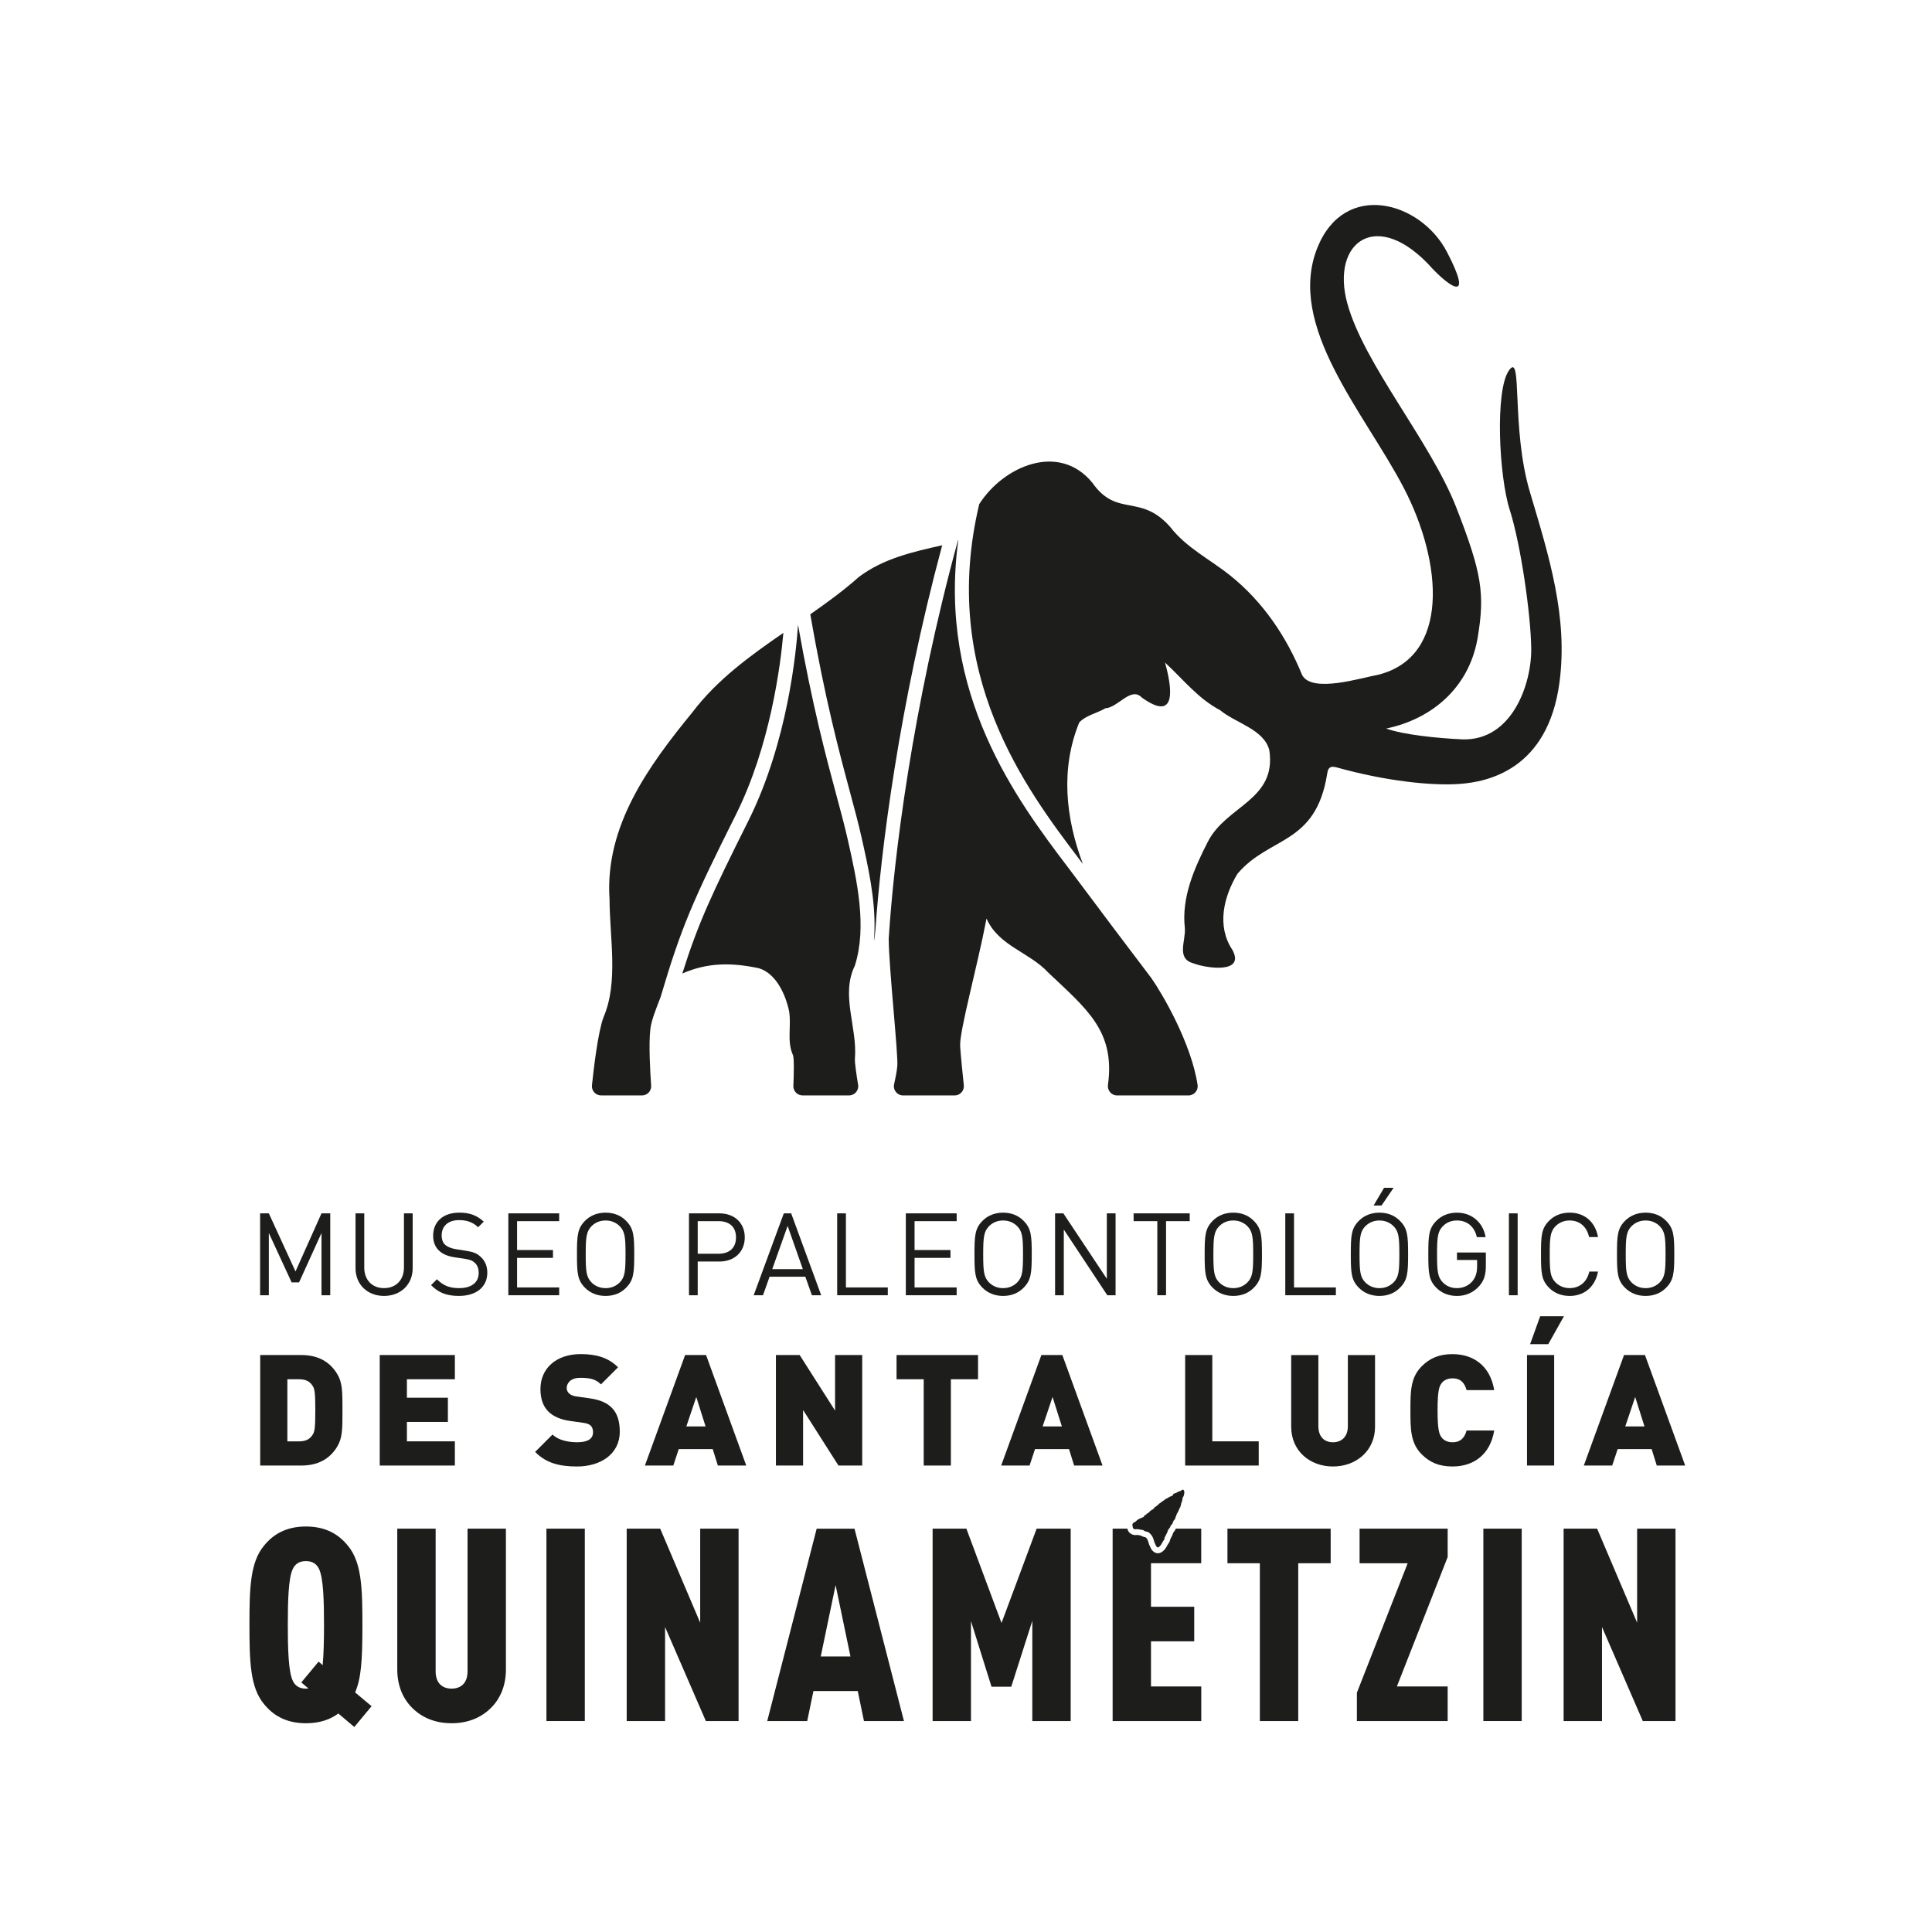 <?xml version="1.0" encoding="UTF-8"?>
<svg id="Capa_1" xmlns="http://www.w3.org/2000/svg" version="1.1" viewBox="0 0 960 960">
  <!-- Generator: Adobe Illustrator 29.4.0, SVG Export Plug-In . SVG Version: 2.1.0 Build 152)  -->
  <defs>
    <style>
      .st0 {
        fill: #1d1d1b;
      }
    </style>
  </defs>
  <g>
    <path class="st0" d="M323.1,511.8c.41-4.63,3.12-11.03,5.17-16.44,10.35-35.13,16.25-48.25,37.36-90.5,17.05-34.13,22.18-74.01,23.63-90.4-16.61,11.44-32.89,23.25-45.11,39.35-21.77,26.58-43.65,56.57-41.28,92.85.1,19.7,4.49,41.41-2.98,58.78-2.73,7.27-4.84,25.09-5.75,33.85-.28,2.69,1.83,5.02,4.54,5.02h20.32c2.64,0,4.73-2.23,4.55-4.86-.5-7.23-1.24-20.69-.43-27.64"/>
    <path class="st0" d="M424.77,479.83c6.17-19.45,1.07-42.21-3.49-62.49-1.52-6.74-3.44-13.88-5.66-22.14-5.07-18.81-11.95-44.38-19.09-84.75-.81,12.67-5.01,58.08-24.71,97.5-18.2,36.42-24.81,50.54-32.79,75.8,12.49-5.52,24.52-5.52,38.09-2.63,8.5,2.62,13.19,12.93,14.96,21.24,1.26,7.25-1.19,14.88,1.87,21.74.74,1.27.51,9.89.27,15.46-.11,2.59,1.96,4.74,4.56,4.74h23.11c2.82,0,4.96-2.52,4.5-5.3-.77-4.61-1.72-10.86-1.59-12.87,1.31-15.72-7.22-31.69-.02-46.31"/>
    <path class="st0" d="M422.3,393.4c2.25,8.34,4.19,15.54,5.74,22.42,3.36,14.92,6.98,31.11,6.47,46.8-.05,1.6-.14,3.19-.28,4.78.14-.07.6-3.21.71-4.78,2.76-40.15,11.76-111.82,33.23-191.68-14.57,3.28-29.03,6.49-41.31,15.67-7.57,6.73-15.81,12.76-24.22,18.62,7.34,42.42,14.47,68.86,19.67,88.16"/>
    <path class="st0" d="M572.17,486.1c-12.35-16.29-25.98-34.34-36.53-48.52-1.61-2.16-3.33-4.43-5.13-6.81-24.77-32.74-64.76-85.62-54.35-162.31-.09-.02-.05-.01-.14-.03-22.88,83.66-31.96,158.58-34.43,198.12.13,14.98,4.82,57.67,4.27,63.25-.26,2.68-.95,6.12-1.59,8.98-.64,2.84,1.54,5.53,4.45,5.53h25.65c2.71,0,4.82-2.35,4.54-5.04-.59-5.61-1.5-14.51-1.82-19.32-.49-7.38,8.62-39.9,13.1-63.55,5.98,13.67,21.29,16.68,30.75,26.94,19.15,18.15,33.24,29.01,29.6,55.74-.37,2.75,1.72,5.23,4.51,5.23h35.49c2.77,0,4.94-2.46,4.53-5.2-3.12-20.73-17.53-45.34-22.9-53"/>
    <path class="st0" d="M760.23,244.57c-9.55-32.06-3.49-70.46-10.46-60.49-6.97,9.97-4.97,52.46.41,69.26,5.38,16.81,10.47,51.6,10.68,68.96.21,17.35-9.38,45.81-34.14,45.09-12.47-.56-29.33-2.29-37.95-5.38,22.13-4.55,41.09-19.8,45.44-44.92,3.68-21.97,2.22-32.05-10.56-64.85-12.79-32.8-45.91-71.25-54.19-101.53-8.38-30.68,15.01-47.96,42.44-17.1,9.15,9.57,20.2,16.76,7.08-8.42-13.12-25.19-50.83-35.61-64.32-2.24-15.75,38.98,23.32,81.98,42.84,119.43,19.51,37.45,22.88,83.92-12.58,92.88-8.57,1.54-32.91,9.31-37.88.21-7.76-19.08-19.51-36.49-35.65-49.42-10.09-8.12-21.92-13.82-30.01-24.32-14.88-16.74-26.32-4.39-38.58-21.83-16.55-20.27-44.16-8.31-56.22,10.59-20.04,84.19,23.37,141.64,49.45,176.1.7.93,1.38,1.82,2.05,2.71-8.62-22.89-11.17-47.35-1.83-70.27,3.17-3.52,8.89-4.65,13.03-7.09,6.36-.37,12.64-10.97,18.1-5.32,17.82,12.81,14.87-5.46,11.5-17.4,9.15,8.43,16.35,17.84,27.34,23.64,7.74,6.44,21.79,9.48,24.49,19.87,3.74,24.82-21.12,27.42-30.43,45.32-6.83,13.29-13.26,27.86-11.54,43.09.54,6.33-4.45,15.24,4.29,17.54,6.34,2.46,25.87,5.33,19.33-6.7-7.89-11.82-4.35-26.35,2.49-37.75,15.86-18.86,39.01-14.16,44.63-49.83.45-3.25,1.8-3.89,4.8-3.05,24.49,6.83,47.26,9.17,61,8.18,13.73-.99,43.85-6.93,49.62-50.49,4.29-32.38-5.12-62.4-14.67-94.46"/>
  </g>
  <polygon class="st0" points="159.75 643.6 159.75 612.68 148.61 637.2 144.9 637.2 133.58 612.68 133.58 643.6 129.24 643.6 129.24 602.91 133.58 602.91 146.84 631.77 159.75 602.91 164.1 602.91 164.1 643.6 159.75 643.6"/>
  <g>
    <path class="st0" d="M190.83,643.94c-8.23,0-14.17-5.66-14.17-13.77v-27.26h4.34v26.92c0,6.17,3.89,10.23,9.83,10.23s9.89-4.06,9.89-10.23v-26.92h4.34v27.26c0,8.12-6,13.77-14.23,13.77"/>
    <path class="st0" d="M228.08,643.94c-6.06,0-10.12-1.54-13.89-5.37l2.92-2.91c3.37,3.37,6.52,4.4,11.09,4.4,6,0,9.66-2.74,9.66-7.55,0-2.17-.63-3.89-2-5.09-1.26-1.14-2.4-1.54-5.32-2l-4.74-.69c-3.2-.51-5.6-1.48-7.43-3.09-2.06-1.83-3.14-4.34-3.14-7.66,0-6.92,4.97-11.43,13.03-11.43,5.2,0,8.63,1.37,12.12,4.46l-2.8,2.8c-2.46-2.34-5.26-3.54-9.49-3.54-5.49,0-8.63,3.03-8.63,7.6,0,2,.57,3.66,1.83,4.74,1.26,1.09,3.2,1.77,5.31,2.11l4.74.75c3.77.57,5.55,1.25,7.37,2.91,2.17,1.89,3.43,4.63,3.43,8,0,7.15-5.54,11.55-14.06,11.55"/>
  </g>
  <polygon class="st0" points="252.59 643.6 252.59 602.91 277.85 602.91 277.85 606.79 256.93 606.79 256.93 621.14 274.77 621.14 274.77 625.03 256.93 625.03 256.93 639.72 277.85 639.72 277.85 643.6 252.59 643.6"/>
  <g>
    <path class="st0" d="M307.96,609.31c-1.89-1.89-4.29-2.86-7.03-2.86s-5.15.97-7.03,2.86c-2.57,2.63-2.86,5.6-2.86,13.95s.28,11.31,2.86,13.95c1.89,1.89,4.29,2.86,7.03,2.86s5.14-.97,7.03-2.86c2.57-2.63,2.86-5.6,2.86-13.95s-.29-11.32-2.86-13.95M311.04,639.94c-2.51,2.51-5.88,4-10.11,4s-7.66-1.49-10.18-4c-3.83-3.83-4.06-7.37-4.06-16.69s.23-12.86,4.06-16.69c2.52-2.51,5.95-4,10.18-4s7.6,1.49,10.11,4c3.83,3.83,4.11,7.37,4.11,16.69s-.28,12.86-4.11,16.69"/>
    <path class="st0" d="M357.15,606.79h-10.46v16.18h10.46c5.08,0,8.57-2.74,8.57-8.12s-3.49-8.06-8.57-8.06M357.49,626.85h-10.8v16.75h-4.34v-40.69h15.14c7.37,0,12.58,4.69,12.58,11.94s-5.2,12-12.58,12"/>
  </g>
  <path class="st0" d="M391.37,609.14l-7.65,21.49h15.2l-7.55-21.49ZM403.43,643.6l-3.26-9.2h-17.78l-3.26,9.2h-4.63l14.97-40.69h3.66l14.92,40.69h-4.63Z"/>
  <polygon class="st0" points="415.99 643.6 415.99 602.91 420.33 602.91 420.33 639.72 441.14 639.72 441.14 643.6 415.99 643.6"/>
  <polygon class="st0" points="450.1 643.6 450.1 602.91 475.36 602.91 475.36 606.79 454.44 606.79 454.44 621.14 472.28 621.14 472.28 625.03 454.44 625.03 454.44 639.72 475.36 639.72 475.36 643.6 450.1 643.6"/>
  <path class="st0" d="M505.47,609.31c-1.89-1.89-4.29-2.86-7.03-2.86s-5.14.97-7.03,2.86c-2.57,2.63-2.86,5.6-2.86,13.95s.29,11.31,2.86,13.95c1.89,1.89,4.28,2.86,7.03,2.86s5.15-.97,7.03-2.86c2.57-2.63,2.86-5.6,2.86-13.95s-.29-11.32-2.86-13.95M508.56,639.94c-2.51,2.51-5.89,4-10.12,4s-7.66-1.49-10.17-4c-3.83-3.83-4.06-7.37-4.06-16.69s.23-12.86,4.06-16.69c2.51-2.51,5.94-4,10.17-4s7.6,1.49,10.12,4c3.83,3.83,4.11,7.37,4.11,16.69s-.29,12.86-4.11,16.69"/>
  <polygon class="st0" points="550.21 643.6 528.6 610.96 528.6 643.6 524.26 643.6 524.26 602.91 528.38 602.91 549.98 635.43 549.98 602.91 554.32 602.91 554.32 643.6 550.21 643.6"/>
  <polygon class="st0" points="579.4 606.79 579.4 643.6 575.06 643.6 575.06 606.79 563.28 606.79 563.28 602.91 591.17 602.91 591.17 606.79 579.4 606.79"/>
  <path class="st0" d="M619.85,609.31c-1.89-1.89-4.29-2.86-7.03-2.86s-5.15.97-7.03,2.86c-2.57,2.63-2.86,5.6-2.86,13.95s.28,11.31,2.86,13.95c1.89,1.89,4.29,2.86,7.03,2.86s5.14-.97,7.03-2.86c2.57-2.63,2.86-5.6,2.86-13.95s-.29-11.32-2.86-13.95M622.94,639.94c-2.51,2.51-5.88,4-10.11,4s-7.66-1.49-10.18-4c-3.83-3.83-4.06-7.37-4.06-16.69s.23-12.86,4.06-16.69c2.52-2.51,5.95-4,10.18-4s7.6,1.49,10.11,4c3.83,3.83,4.12,7.37,4.12,16.69s-.28,12.86-4.12,16.69"/>
  <polygon class="st0" points="638.65 643.6 638.65 602.91 642.99 602.91 642.99 639.72 663.79 639.72 663.79 643.6 638.65 643.6"/>
  <g>
    <path class="st0" d="M686.47,599.02h-3.94l5.2-8.8h4.74l-6,8.8ZM692.47,609.31c-1.89-1.89-4.29-2.86-7.03-2.86s-5.15.97-7.03,2.86c-2.57,2.63-2.86,5.6-2.86,13.95s.28,11.31,2.86,13.95c1.89,1.89,4.29,2.86,7.03,2.86s5.14-.97,7.03-2.86c2.57-2.63,2.86-5.6,2.86-13.95s-.29-11.32-2.86-13.95M695.56,639.94c-2.51,2.51-5.88,4-10.11,4s-7.66-1.49-10.18-4c-3.83-3.83-4.06-7.37-4.06-16.69s.23-12.86,4.06-16.69c2.52-2.51,5.95-4,10.18-4s7.6,1.49,10.11,4c3.83,3.83,4.12,7.37,4.12,16.69s-.28,12.86-4.12,16.69"/>
    <path class="st0" d="M734.81,639.26c-2.86,3.14-6.69,4.69-10.86,4.69s-7.66-1.49-10.17-4c-3.83-3.83-4.06-7.37-4.06-16.69s.23-12.86,4.06-16.69c2.51-2.51,5.94-4,10.17-4,7.66,0,13.09,5.15,14.23,12.17h-4.34c-1.15-5.2-4.8-8.29-9.89-8.29-2.8,0-5.2.97-7.03,2.86-2.57,2.63-2.86,5.6-2.86,13.95s.29,11.31,2.86,13.95c1.83,1.89,4.23,2.86,7.03,2.86,2.97,0,5.83-1.2,7.72-3.49,1.66-2.06,2.29-4.29,2.29-7.37v-3.14h-10v-3.71h14.35v6.46c0,4.68-.86,7.54-3.49,10.46"/>
  </g>
  <rect class="st0" x="749.77" y="602.91" width="4.34" height="40.69"/>
  <g>
    <path class="st0" d="M779.94,643.94c-4.23,0-7.66-1.49-10.17-4-3.83-3.83-4.06-7.37-4.06-16.69s.22-12.86,4.06-16.69c2.51-2.51,5.94-4,10.17-4,7.37,0,12.69,4.51,14.12,12.12h-4.46c-1.09-5.03-4.57-8.23-9.66-8.23-2.74,0-5.14.97-7.03,2.86-2.57,2.63-2.86,5.6-2.86,13.95s.29,11.31,2.86,13.94c1.89,1.89,4.29,2.86,7.03,2.86,5.09,0,8.69-3.2,9.77-8.23h4.34c-1.43,7.6-6.8,12.12-14.12,12.12"/>
    <path class="st0" d="M824.74,609.31c-1.89-1.89-4.29-2.86-7.03-2.86s-5.15.97-7.03,2.86c-2.57,2.63-2.86,5.6-2.86,13.95s.28,11.31,2.86,13.95c1.89,1.89,4.29,2.86,7.03,2.86s5.14-.97,7.03-2.86c2.57-2.63,2.86-5.6,2.86-13.95s-.29-11.32-2.86-13.95M827.82,639.94c-2.51,2.51-5.88,4-10.11,4s-7.66-1.49-10.18-4c-3.83-3.83-4.06-7.37-4.06-16.69s.23-12.86,4.06-16.69c2.52-2.51,5.95-4,10.18-4s7.6,1.49,10.11,4c3.83,3.83,4.12,7.37,4.12,16.69s-.28,12.86-4.12,16.69"/>
    <path class="st0" d="M155.21,688.43c-1.23-1.85-3.09-3.08-6.48-3.08h-5.94v30.85h5.94c3.39,0,5.25-1.23,6.48-3.09,1.08-1.54,1.47-3.01,1.47-12.34s-.39-10.8-1.47-12.34M167.47,718.97c-3.78,6.09-9.56,9.25-17.82,9.25h-20.36v-54.91h20.36c8.25,0,14.04,3.16,17.82,9.26,2.7,4.39,2.7,8.71,2.7,18.2s0,13.81-2.7,18.2"/>
  </g>
  <polygon class="st0" points="188.69 728.22 188.69 673.31 226.02 673.31 226.02 685.34 202.19 685.34 202.19 694.52 222.55 694.52 222.55 706.55 202.19 706.55 202.19 716.19 226.02 716.19 226.02 728.22 188.69 728.22"/>
  <path class="st0" d="M286.73,728.69c-8.41,0-15.27-1.54-20.82-7.25l8.64-8.64c2.85,2.85,7.86,3.85,12.26,3.85,5.32,0,7.87-1.77,7.87-4.94,0-1.31-.31-2.39-1.08-3.24-.69-.7-1.85-1.23-3.62-1.46l-6.63-.93c-4.86-.69-8.56-2.31-11.03-4.86-2.55-2.62-3.78-6.33-3.78-11.03,0-10.02,7.56-17.35,20.05-17.35,7.87,0,13.81,1.85,18.51,6.56l-8.48,8.48c-2.86-2.86-6.02-3.24-10.41-3.24-4.7,0-6.63,2.7-6.63,5.09,0,.69.23,1.7,1.08,2.55.69.69,1.85,1.39,3.78,1.62l6.63.93c4.94.69,8.48,2.24,10.8,4.55,2.93,2.86,4.09,6.94,4.09,12.03,0,11.18-9.64,17.28-21.21,17.28"/>
  <path class="st0" d="M345.98,694.14l-4.94,14.65h9.56l-4.63-14.65ZM356.7,728.22l-2.55-8.17h-16.89l-2.7,8.17h-14.11l19.98-54.91h10.41l19.97,54.91h-14.11Z"/>
  <polygon class="st0" points="416.63 728.22 399.05 700.62 399.05 728.22 385.55 728.22 385.55 673.31 397.35 673.31 414.94 700.92 414.94 673.31 428.43 673.31 428.43 728.22 416.63 728.22"/>
  <polygon class="st0" points="472.49 685.34 472.49 728.22 458.99 728.22 458.99 685.34 445.49 685.34 445.49 673.31 485.98 673.31 485.98 685.34 472.49 685.34"/>
  <path class="st0" d="M523.01,694.14l-4.94,14.65h9.57l-4.63-14.65ZM533.73,728.22l-2.55-8.17h-16.89l-2.7,8.17h-14.11l19.98-54.91h10.41l19.98,54.91h-14.12Z"/>
  <polygon class="st0" points="588.9 728.22 588.9 673.31 602.39 673.31 602.39 716.19 625.45 716.19 625.45 728.22 588.9 728.22"/>
  <g>
    <path class="st0" d="M662.33,728.69c-11.42,0-20.74-7.71-20.74-19.74v-35.63h13.5v35.32c0,5.09,2.78,8.02,7.25,8.02s7.41-2.93,7.41-8.02v-35.32h13.5v35.63c0,12.03-9.49,19.74-20.9,19.74"/>
    <path class="st0" d="M721.73,728.69c-6.71,0-11.34-2.08-15.27-6.01-5.63-5.63-5.63-12.65-5.63-21.9s0-16.27,5.63-21.9c3.93-3.93,8.56-6.02,15.27-6.02,10.41,0,18.74,5.78,20.74,17.89h-13.73c-.85-3.09-2.55-5.86-7.02-5.86-2.47,0-4.32,1-5.32,2.31-1.24,1.62-2.08,3.55-2.08,13.58s.85,11.95,2.08,13.57c1,1.31,2.85,2.31,5.32,2.31,4.47,0,6.17-2.78,7.02-5.86h13.73c-2,12.11-10.33,17.89-20.74,17.89"/>
  </g>
  <path class="st0" d="M769.32,667.91h-9.02l5.01-13.88h11.8l-7.79,13.88ZM758.76,673.31h13.5v54.91h-13.5v-54.91Z"/>
  <path class="st0" d="M812.52,694.14l-4.94,14.65h9.56l-4.63-14.65ZM823.24,728.22l-2.55-8.17h-16.89l-2.7,8.17h-14.11l19.98-54.91h10.41l19.98,54.91h-14.11Z"/>
  <g>
    <path class="st0" d="M158.45,779.46c-1.07-2.15-2.96-3.76-6.45-3.76s-5.37,1.61-6.44,3.76c-2.28,4.43-2.55,16.38-2.55,27.93s.27,23.49,2.55,27.93c1.07,2.15,2.95,3.76,6.44,3.76.54,0,.81,0,1.21-.13l-3.49-2.96,8.59-10.34,2.02,1.75c.53-5.64.67-12.89.67-20,0-11.55-.27-23.5-2.55-27.93M176.45,840.95l8.19,6.85-8.59,10.34-7.92-6.71c-3.89,2.82-8.86,4.84-16.11,4.84-10.34,0-16.65-4.3-20.95-9.67-6.72-8.19-7.12-20.81-7.12-39.21s.4-31.02,7.12-39.21c4.3-5.37,10.61-9.67,20.95-9.67s16.65,4.3,20.95,9.67c6.71,8.19,7.11,20.81,7.11,39.21s-.67,26.58-3.62,33.57"/>
    <path class="st0" d="M244.26,848.34c-5.1,5.24-11.82,7.92-19.87,7.92s-14.77-2.69-19.87-7.92c-4.56-4.7-7.12-11.15-7.12-18.8v-69.96h19.07v70.9c0,6.18,3.63,8.59,7.93,8.59s7.92-2.42,7.92-8.59v-70.9h19.07v69.96c0,7.65-2.55,14.1-7.12,18.8"/>
  </g>
  <rect class="st0" x="271.52" y="759.58" width="19.07" height="95.6"/>
  <polygon class="st0" points="350.74 855.19 330.47 808.46 330.47 855.19 311.4 855.19 311.4 759.58 328.05 759.58 347.92 806.31 347.92 759.58 366.99 759.58 366.99 855.19 350.74 855.19"/>
  <path class="st0" d="M415.2,787.65l-7.38,35.45h14.77l-7.38-35.45ZM429.3,855.19l-3.09-14.91h-22.02l-3.09,14.91h-19.87l24.57-95.6h18.8l24.57,95.6h-19.87Z"/>
  <polygon class="st0" points="512.95 855.19 512.95 805.37 502.48 838.13 492.68 838.13 482.47 805.51 482.47 855.19 463.41 855.19 463.41 759.58 480.19 759.58 497.65 806.45 515.1 759.58 532.02 759.58 532.02 855.19 512.95 855.19"/>
  <polygon class="st0" points="645.09 776.77 645.09 855.19 626.02 855.19 626.02 776.77 609.91 776.77 609.91 759.58 661.2 759.58 661.2 776.77 645.09 776.77"/>
  <polygon class="st0" points="674.23 855.19 674.23 841.09 699.47 776.77 675.57 776.77 675.57 759.58 719.34 759.58 719.34 773.68 694.1 838 719.34 838 719.34 855.19 674.23 855.19"/>
  <rect class="st0" x="737.07" y="759.58" width="19.06" height="95.6"/>
  <polygon class="st0" points="816.3 855.19 796.02 808.46 796.02 855.19 776.95 855.19 776.95 759.58 793.6 759.58 813.48 806.31 813.48 759.58 832.54 759.58 832.54 855.19 816.3 855.19"/>
  <path class="st0" d="M596.88,776.77v-17.19h-12.62c-.2.58-.51.98-.66,1.18-.14.23-.38.53-.62.81-.05.14-.1.3-.14.41-.25.78-.54,1.41-.87,1.89l-.06.14c-.11.27-.24.59-.44.92-.15,1.06-.78,1.95-1.04,2.27-.08.12-.3.47-.33.53-.25.6-.94,1.64-1.21,1.99-.62.78-1.91,2.08-3.55,2.08h-.28s-.23-.04-.23-.04c-1.73-.29-2.87-1.89-3.32-3.16-.06-.16-.11-.25-.15-.34-.15-.28-.28-.54-.4-.91-.08-.24-.16-.5-.23-.75-.04-.14-.08-.28-.12-.39-.07-.17-.14-.37-.21-.59-.05-.16-.11-.36-.22-.57-.17-.32-.31-.51-.32-.53-.09-.09-.21-.22-.33-.35-.08-.08-.16-.18-.25-.27-.08-.02-.18-.04-.33-.08l-.15-.04c-.44-.1-1.16-.26-1.86-.73-.18-.02-.4-.06-.63-.14-.25-.06-.71-.13-.96-.17l-.25-.04c-.26.06-.54.08-.82.08-2.11,0-3.74-1.33-4.1-3.19h-7.32v95.6h44.04v-17.19h-24.98v-22.42h21.48v-17.19h-21.48v-21.62h24.98Z"/>
  <path class="st0" d="M564.57,759.87c.1-.05.23-.07.36-.07.24,0,.51.06.78.09.42.05,1.23.2,1.45.27.22.08.85-.02,1.18.33.32.35.87.42,1.3.53.43.11.82.19,1.21.46.39.27.78.76,1.02,1,.23.23.54.66.83,1.22.3.56.4,1.06.55,1.41.14.35.25.85.4,1.3.15.45.32.58.55,1.23.23.65.73,1.23,1.1,1.29.01,0,.03,0,.04,0,.38,0,1.12-.76,1.32-1.01.2-.26.71-1.06.81-1.31.1-.24.52-.94.72-1.19.2-.25.44-.67.46-.93.02-.26-.02-.67.23-.87.25-.2.46-1.04.68-1.32.23-.28.46-.93.56-1.23.1-.3.27-.8.38-1,.11-.19.5-.57.66-.82.15-.25.48-.54.44-.9-.04-.36.52-.65.66-.82.14-.17.45-.62.45-.85s.54-1.15.58-1.25c.04-.11.49-.44.69-.87.2-.43-.04-.42.12-.67.15-.25.47-.88.53-1.3.06-.42.65-1.11.79-1.46.14-.35.18-.64.34-.84.16-.2.29-.83.52-1.12.23-.28.44-.95.47-1.29.04-.34.31-1.38.46-1.63.15-.25.38-1.18.34-1.54-.04-.36.23-.75.47-1.11.24-.36.35-1.2.47-1.81.11-.61-.32-1.46-.46-1.52-.05-.03-.14-.04-.25-.04-.17,0-.39.04-.54.15-.24.18-.48.54-1.17.65-.68.1-1.03.48-1.25.58-.22.1-.93.47-1.37.49-.44.02-.34.43-.66.82-.32.4-.55.4-.92.57-.37.17-.85.25-1.11.51-.26.26-.92.57-1.39.75-.47.18-.84.77-1.41,1.01-.57.25-1.01.86-1.33.98-.32.11-1.05.79-1.24.98-.2.19-.8.83-1.4,1.05-.59.22-.25.54-.57.71-.32.17-.36.45-.74.57-.37.12-.49.44-.84.53-.35.09-.45.57-.77.73-.3.16-.51.67-.85.67-.02,0-.04,0-.06,0-.01,0-.03,0-.04,0-.33,0-.44.65-.75.71-.33.06-.59.22-.83.64-.23.4-.48.66-.83.66h-.03c-.35,0-.82.52-1.11.52-.01,0-.03,0-.04,0-.02,0-.04,0-.05,0-.27,0-.52.36-.87.48-.37.12-.66.36-.95.73-.3.37-.47.41-1.03.71-.56.29-.65.46-.88.87-.24.41.05.69.13,1.64.06.74.87.97,1.36.97.14,0,.25-.02.31-.05"/>
</svg>